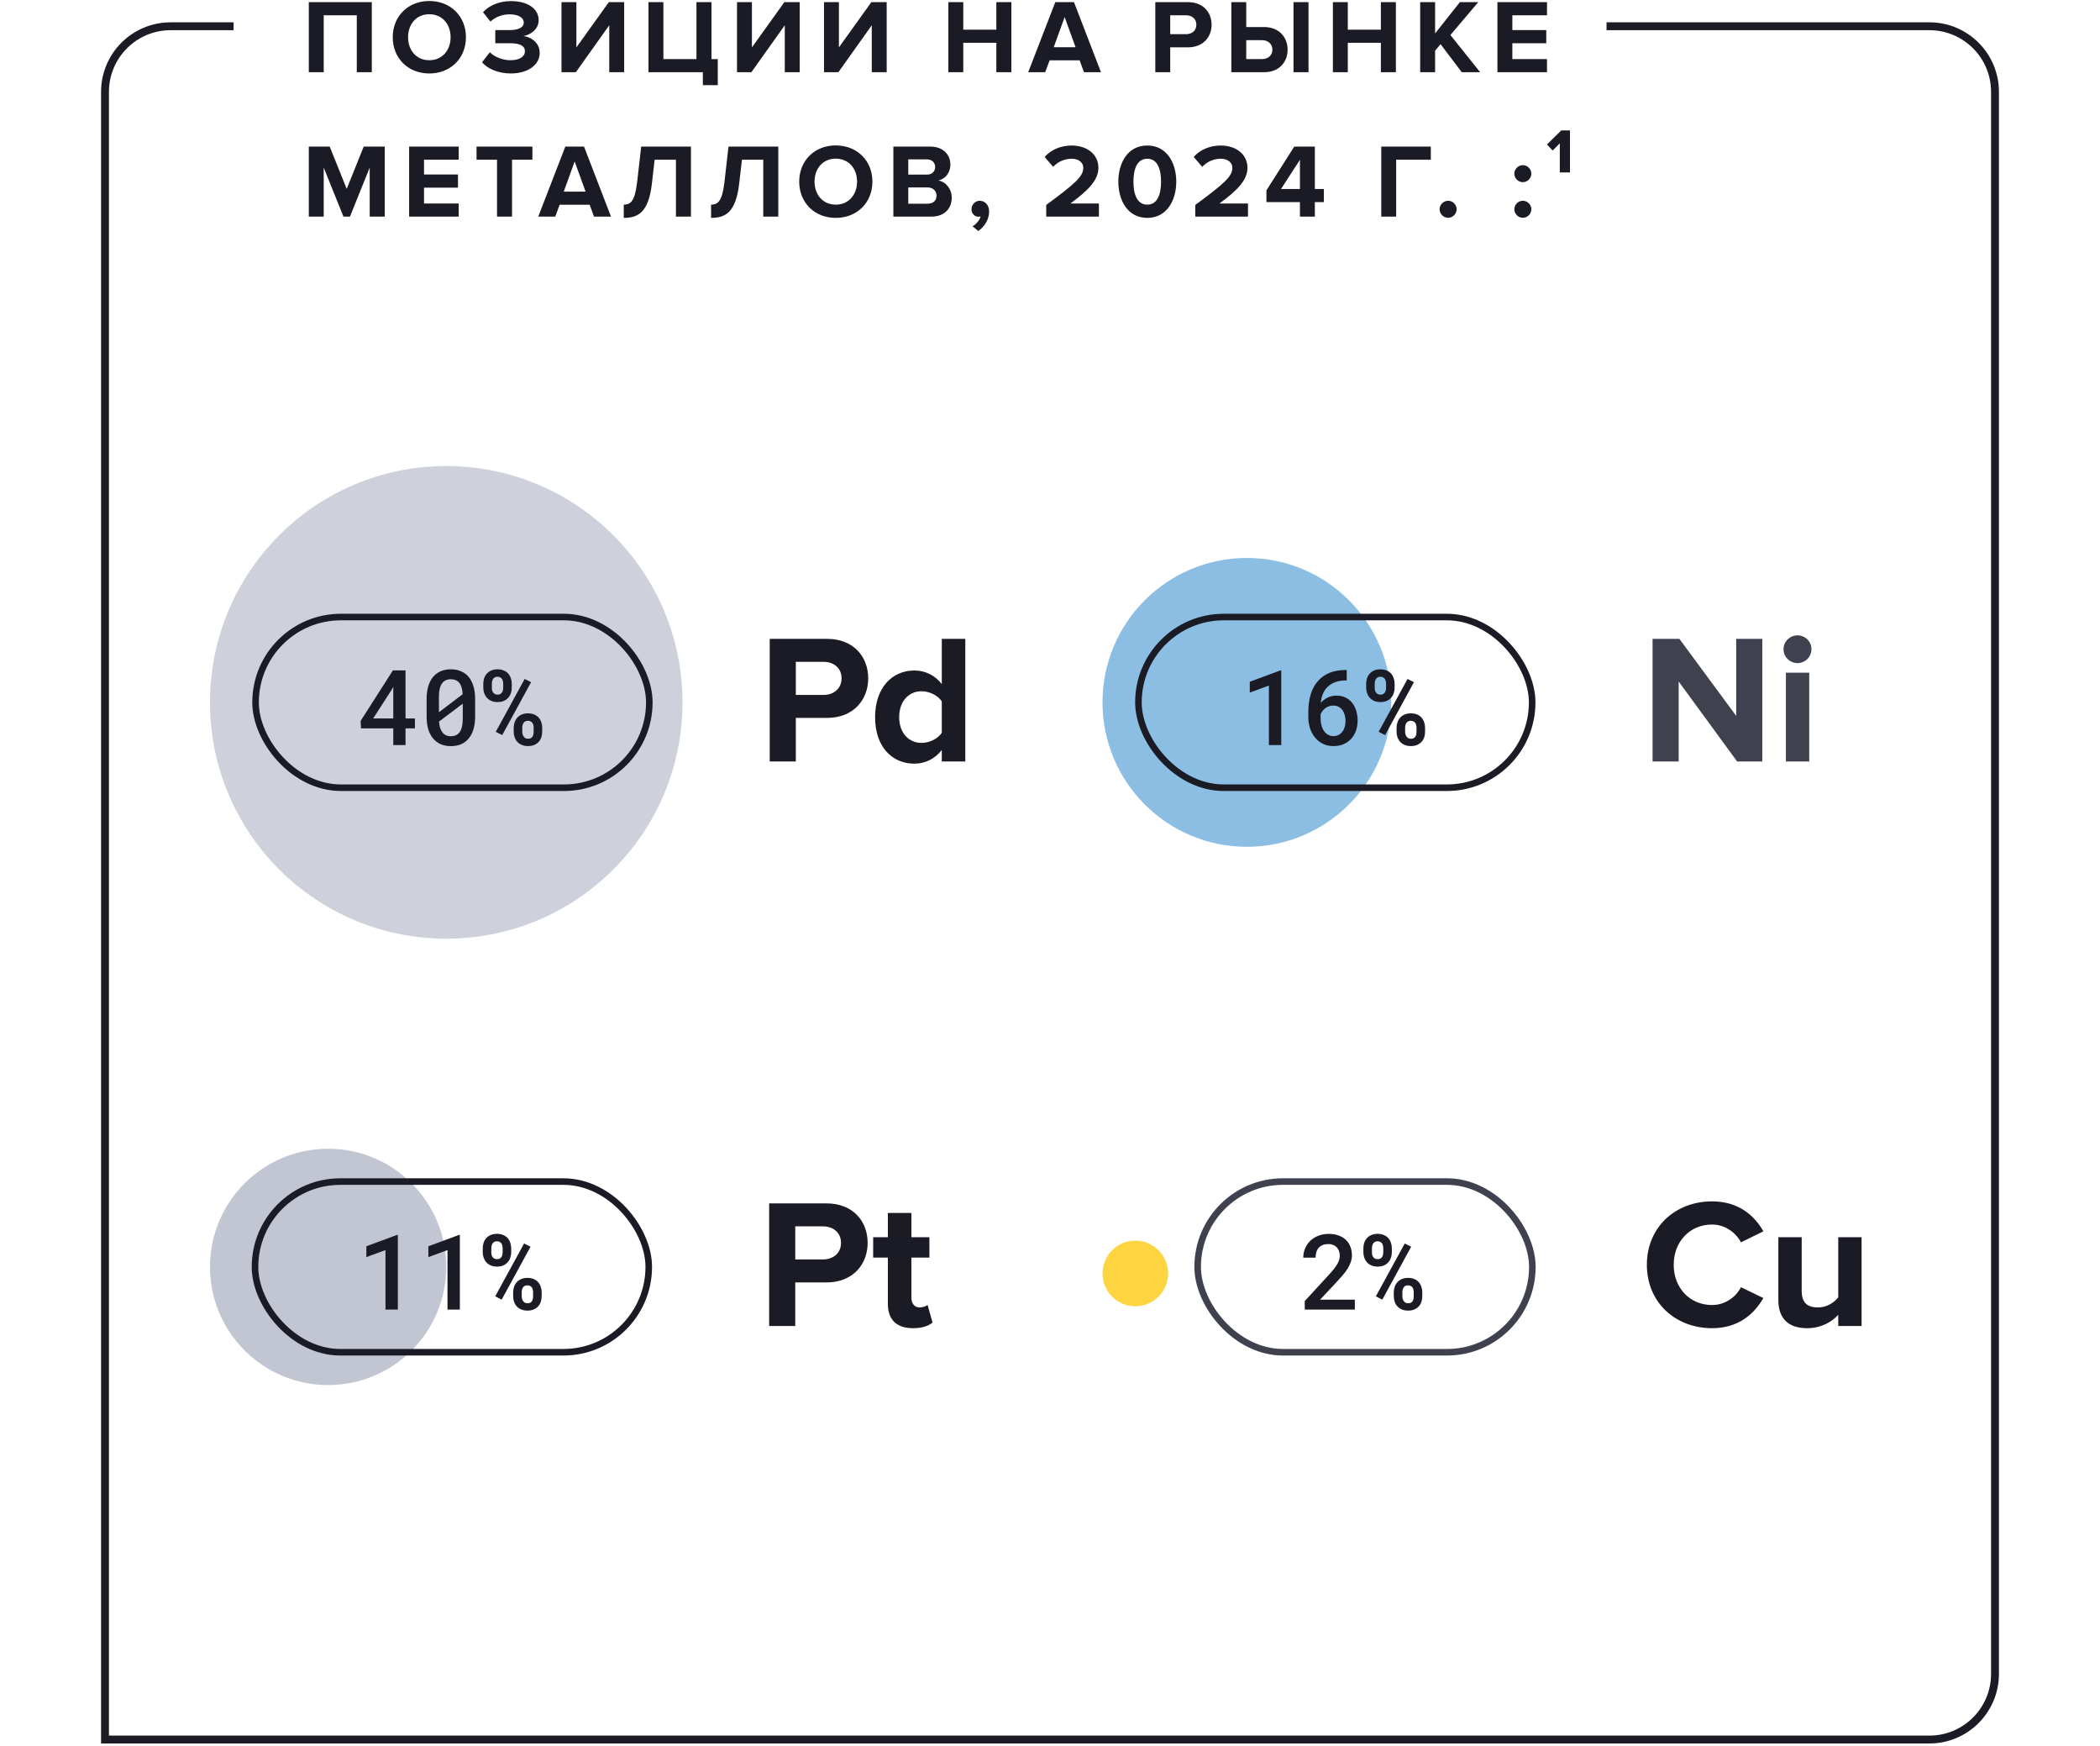 <svg width="320" height="266" viewBox="0 0 320 266" fill="none" xmlns="http://www.w3.org/2000/svg">
<path d="M56.656 11H54.368V2.328H49.328V11H47.056V0.328H56.656V11ZM65.415 11.192C62.199 11.192 59.847 8.888 59.847 5.672C59.847 2.456 62.199 0.152 65.415 0.152C68.647 0.152 70.999 2.456 70.999 5.672C70.999 8.888 68.647 11.192 65.415 11.192ZM65.415 9.176C67.383 9.176 68.663 7.656 68.663 5.672C68.663 3.672 67.383 2.168 65.415 2.168C63.447 2.168 62.183 3.672 62.183 5.672C62.183 7.656 63.447 9.176 65.415 9.176ZM77.858 11.192C75.889 11.192 74.242 10.44 73.457 9.48L74.641 7.96C75.377 8.728 76.722 9.176 77.761 9.176C79.169 9.176 79.986 8.616 79.986 7.816C79.986 6.968 79.234 6.584 77.633 6.584H75.474V4.584H77.633C78.897 4.584 79.809 4.232 79.809 3.448C79.809 2.6 78.85 2.184 77.633 2.184C76.594 2.184 75.49 2.568 74.737 3.288L73.602 1.864C74.466 0.888 75.986 0.168 77.858 0.168C80.353 0.168 82.082 1.288 82.082 3.064C82.082 4.408 80.93 5.288 79.761 5.496C80.834 5.608 82.242 6.456 82.242 8.056C82.242 9.896 80.401 11.192 77.858 11.192ZM87.751 11H85.559V0.328H87.831V7.224L92.775 0.328H95.111V11H92.839V3.848L87.751 11ZM107.103 12.968V11H98.815V0.328H101.087V9H106.127V0.328H108.415V9H109.375V12.968H107.103ZM114.498 11H112.306V0.328H114.578V7.224L119.522 0.328H121.858V11H119.586V3.848L114.498 11ZM127.754 11H125.562V0.328H127.834V7.224L132.778 0.328H135.114V11H132.842V3.848L127.754 11ZM154.112 11H151.824V6.52H146.784V11H144.512V0.328H146.784V4.52H151.824V0.328H154.112V11ZM167.767 11H165.175L164.519 9.192H159.943L159.271 11H156.679L160.807 0.328H163.655L167.767 11ZM163.895 7.192L162.231 2.6L160.567 7.192H163.895ZM178.319 11H176.047V0.328H181.039C183.359 0.328 184.623 1.896 184.623 3.768C184.623 5.624 183.343 7.208 181.039 7.208H178.319V11ZM180.735 5.208C181.631 5.208 182.303 4.648 182.303 3.768C182.303 2.872 181.631 2.328 180.735 2.328H178.319V5.208H180.735ZM187.631 0.328H189.903V4.12H192.623C194.927 4.12 196.207 5.704 196.207 7.56C196.207 9.432 194.943 11 192.623 11H187.631V0.328ZM192.319 6.12H189.903V9H192.319C193.215 9 193.887 8.456 193.887 7.56C193.887 6.68 193.215 6.12 192.319 6.12ZM199.391 11H197.103V0.328H199.391V11ZM212.706 11H210.418V6.52H205.378V11H203.106V0.328H205.378V4.52H210.418V0.328H212.706V11ZM225.545 11H222.745L219.513 6.728L218.681 7.72V11H216.409V0.328H218.681V5.096L222.457 0.328H225.257L221.017 5.336L225.545 11ZM235.733 11H228.181V0.328H235.733V2.328H230.453V4.584H235.621V6.584H230.453V9H235.733V11ZM58.624 33H56.336V25.528L53.328 33H52.336L49.328 25.528V33H47.056V22.328H50.24L52.832 28.776L55.424 22.328H58.624V33ZM69.895 33H62.343V22.328H69.895V24.328H64.615V26.584H69.784V28.584H64.615V31H69.895V33ZM78.024 33H75.736V24.328H72.616V22.328H81.128V24.328H78.024V33ZM93.105 33H90.513L89.857 31.192H85.281L84.609 33H82.017L86.145 22.328H88.993L93.105 33ZM89.233 29.192L87.569 24.6L85.905 29.192H89.233ZM95.05 33.192V31.176C96.122 31.176 96.746 30.6 97.082 27.784L97.706 22.328H105.29V33H103.002V24.328H99.754L99.338 27.944C98.826 32.376 97.226 33.192 95.05 33.192ZM108.354 33.192V31.176C109.426 31.176 110.049 30.6 110.386 27.784L111.01 22.328H118.594V33H116.306V24.328H113.058L112.641 27.944C112.13 32.376 110.53 33.192 108.354 33.192ZM127.353 33.192C124.137 33.192 121.785 30.888 121.785 27.672C121.785 24.456 124.137 22.152 127.353 22.152C130.585 22.152 132.937 24.456 132.937 27.672C132.937 30.888 130.585 33.192 127.353 33.192ZM127.353 31.176C129.321 31.176 130.601 29.656 130.601 27.672C130.601 25.672 129.321 24.168 127.353 24.168C125.385 24.168 124.121 25.672 124.121 27.672C124.121 29.656 125.385 31.176 127.353 31.176ZM141.923 33H136.131V22.328H141.747C143.779 22.328 144.819 23.624 144.819 25.048C144.819 26.392 143.987 27.288 142.979 27.496C144.115 27.672 145.027 28.776 145.027 30.12C145.027 31.72 143.955 33 141.923 33ZM141.251 26.6C142.019 26.6 142.499 26.12 142.499 25.448C142.499 24.776 142.019 24.28 141.251 24.28H138.403V26.6H141.251ZM141.331 31.032C142.195 31.032 142.707 30.568 142.707 29.8C142.707 29.128 142.227 28.552 141.331 28.552H138.403V31.032H141.331ZM150.724 32.216C150.724 33.416 150.052 34.488 149.076 35.192L148.196 34.472C148.708 34.2 149.3 33.528 149.428 32.968C149.38 32.984 149.236 33.016 149.124 33.016C148.516 33.016 148.036 32.552 148.036 31.864C148.036 31.16 148.612 30.584 149.284 30.584C150.036 30.584 150.724 31.176 150.724 32.216ZM167.456 33H159.424V31.224C163.792 27.992 165.072 26.888 165.072 25.576C165.072 24.648 164.224 24.184 163.344 24.184C162.128 24.184 161.2 24.664 160.48 25.416L159.184 23.912C160.224 22.712 161.808 22.168 163.296 22.168C165.568 22.168 167.376 23.448 167.376 25.576C167.376 27.4 165.872 28.984 163.104 31H167.456V33ZM174.826 33.192C171.77 33.192 170.41 30.424 170.41 27.672C170.41 24.92 171.77 22.168 174.826 22.168C177.866 22.168 179.242 24.92 179.242 27.672C179.242 30.424 177.866 33.192 174.826 33.192ZM174.826 31.176C176.346 31.176 176.922 29.64 176.922 27.672C176.922 25.704 176.346 24.184 174.826 24.184C173.29 24.184 172.714 25.704 172.714 27.672C172.714 29.64 173.29 31.176 174.826 31.176ZM190.171 33H182.139V31.224C186.507 27.992 187.787 26.888 187.787 25.576C187.787 24.648 186.939 24.184 186.059 24.184C184.843 24.184 183.915 24.664 183.195 25.416L181.899 23.912C182.939 22.712 184.523 22.168 186.011 22.168C188.283 22.168 190.091 23.448 190.091 25.576C190.091 27.4 188.587 28.984 185.819 31H190.171V33ZM200.357 33H198.085V30.792H192.981V29L197.221 22.328H200.357V28.792H201.733V30.792H200.357V33ZM198.085 28.792V24.344L195.205 28.792H198.085ZM212.75 33H210.478V22.328H218.03V24.328H212.75V33ZM220.664 33.176C219.96 33.176 219.368 32.584 219.368 31.88C219.368 31.176 219.96 30.584 220.664 30.584C221.368 30.584 221.96 31.176 221.96 31.88C221.96 32.584 221.368 33.176 220.664 33.176ZM232.051 27.752C231.347 27.752 230.755 27.16 230.755 26.456C230.755 25.752 231.347 25.16 232.051 25.16C232.755 25.16 233.347 25.752 233.347 26.456C233.347 27.16 232.755 27.752 232.051 27.752ZM232.051 33.176C231.347 33.176 230.755 32.584 230.755 31.88C230.755 31.176 231.347 30.584 232.051 30.584C232.755 30.584 233.347 31.176 233.347 31.88C233.347 32.584 232.755 33.176 232.051 33.176ZM239.235 26.264H237.683V21.832L236.595 22.936L235.731 22.008L237.907 19.864H239.235V26.264Z" fill="#1A1B25"/>
<circle cx="68" cy="107" r="36" fill="#CED1DB"/>
<rect x="38.943" y="94" width="60" height="26" rx="13" stroke="#1A1B25"/>
<path d="M61.795 109.445H63.224V110.961H61.795V113.5H59.927V110.961H55.005L54.959 109.812L59.873 102.125H61.795V109.445ZM56.865 109.445H59.927V104.625L59.709 105.031L56.865 109.445ZM72.4 109.164C72.4 109.893 72.314 110.539 72.142 111.102C71.976 111.659 71.734 112.125 71.416 112.5C71.103 112.885 70.718 113.177 70.26 113.375C69.806 113.568 69.291 113.664 68.713 113.664C68.14 113.664 67.624 113.568 67.166 113.375C66.707 113.177 66.32 112.885 66.002 112.5C65.679 112.125 65.431 111.659 65.26 111.102C65.093 110.539 65.01 109.893 65.01 109.164V106.469C65.01 105.74 65.093 105.096 65.26 104.539C65.431 103.977 65.676 103.503 65.994 103.117C66.312 102.737 66.697 102.451 67.15 102.258C67.609 102.06 68.124 101.961 68.697 101.961C69.275 101.961 69.791 102.06 70.244 102.258C70.702 102.451 71.093 102.737 71.416 103.117C71.728 103.503 71.971 103.977 72.142 104.539C72.314 105.096 72.4 105.74 72.4 106.469V109.164ZM66.885 108.5L70.502 105.758C70.481 105.352 70.424 105 70.33 104.703C70.241 104.406 70.114 104.164 69.947 103.977C69.801 103.81 69.621 103.685 69.408 103.602C69.2 103.518 68.963 103.477 68.697 103.477C68.411 103.477 68.158 103.526 67.939 103.625C67.721 103.724 67.538 103.87 67.392 104.062C67.221 104.281 67.093 104.565 67.01 104.914C66.926 105.258 66.885 105.664 66.885 106.133V107.664C66.885 107.862 66.885 108.013 66.885 108.117C66.885 108.221 66.885 108.349 66.885 108.5ZM70.517 109.477V108.039C70.517 107.909 70.517 107.773 70.517 107.633C70.517 107.492 70.517 107.346 70.517 107.195L66.9 109.922C66.926 110.281 66.981 110.599 67.064 110.875C67.153 111.151 67.27 111.38 67.416 111.562C67.562 111.76 67.741 111.909 67.955 112.008C68.174 112.107 68.426 112.156 68.713 112.156C68.994 112.156 69.241 112.109 69.455 112.016C69.668 111.917 69.851 111.773 70.002 111.586C70.174 111.367 70.301 111.081 70.385 110.727C70.473 110.372 70.517 109.956 70.517 109.477ZM73.646 104.164C73.646 103.862 73.691 103.578 73.779 103.312C73.873 103.047 74.011 102.812 74.193 102.609C74.37 102.411 74.594 102.255 74.865 102.141C75.136 102.021 75.451 101.961 75.811 101.961C76.175 101.961 76.493 102.021 76.764 102.141C77.034 102.255 77.261 102.411 77.443 102.609C77.62 102.812 77.753 103.047 77.842 103.312C77.936 103.578 77.982 103.862 77.982 104.164V104.766C77.982 105.062 77.936 105.344 77.842 105.609C77.753 105.87 77.62 106.099 77.443 106.297C77.261 106.5 77.034 106.661 76.764 106.781C76.498 106.896 76.186 106.953 75.826 106.953C75.467 106.953 75.149 106.896 74.873 106.781C74.602 106.661 74.376 106.5 74.193 106.297C74.016 106.099 73.881 105.87 73.787 105.609C73.693 105.344 73.646 105.062 73.646 104.766V104.164ZM74.951 104.766C74.951 104.901 74.964 105.034 74.99 105.164C75.021 105.289 75.073 105.401 75.146 105.5C75.214 105.599 75.303 105.677 75.412 105.734C75.527 105.792 75.665 105.82 75.826 105.82C75.982 105.82 76.115 105.792 76.225 105.734C76.334 105.677 76.422 105.599 76.49 105.5C76.553 105.401 76.6 105.289 76.631 105.164C76.662 105.034 76.678 104.901 76.678 104.766V104.164C76.678 104.029 76.662 103.896 76.631 103.766C76.6 103.635 76.553 103.518 76.49 103.414C76.417 103.32 76.326 103.245 76.217 103.188C76.107 103.125 75.972 103.094 75.811 103.094C75.649 103.094 75.514 103.125 75.404 103.188C75.3 103.245 75.214 103.32 75.146 103.414C75.079 103.518 75.029 103.635 74.998 103.766C74.967 103.896 74.951 104.029 74.951 104.164V104.766ZM78.279 110.867C78.279 110.57 78.326 110.289 78.42 110.023C78.514 109.758 78.652 109.523 78.834 109.32C79.016 109.117 79.243 108.958 79.514 108.844C79.784 108.729 80.097 108.672 80.451 108.672C80.816 108.672 81.133 108.729 81.404 108.844C81.675 108.958 81.902 109.117 82.084 109.32C82.261 109.523 82.394 109.758 82.482 110.023C82.576 110.289 82.623 110.57 82.623 110.867V111.477C82.623 111.773 82.579 112.055 82.49 112.32C82.402 112.586 82.266 112.818 82.084 113.016C81.902 113.214 81.675 113.37 81.404 113.484C81.139 113.599 80.826 113.656 80.467 113.656C80.107 113.656 79.79 113.599 79.514 113.484C79.243 113.37 79.016 113.214 78.834 113.016C78.652 112.818 78.514 112.586 78.42 112.32C78.326 112.055 78.279 111.773 78.279 111.477V110.867ZM79.584 111.477C79.584 111.612 79.602 111.745 79.639 111.875C79.675 112 79.73 112.112 79.803 112.211C79.87 112.31 79.959 112.391 80.068 112.453C80.178 112.51 80.311 112.539 80.467 112.539C80.639 112.539 80.779 112.51 80.889 112.453C80.998 112.391 81.084 112.31 81.146 112.211C81.214 112.112 81.258 112 81.279 111.875C81.305 111.75 81.318 111.617 81.318 111.477V110.867C81.318 110.727 81.303 110.594 81.271 110.469C81.24 110.339 81.193 110.224 81.131 110.125C81.058 110.031 80.964 109.956 80.85 109.898C80.74 109.836 80.607 109.805 80.451 109.805C80.29 109.805 80.154 109.833 80.045 109.891C79.936 109.948 79.847 110.026 79.779 110.125C79.712 110.224 79.662 110.339 79.631 110.469C79.6 110.594 79.584 110.727 79.584 110.867V111.477ZM76.529 111.984L75.545 111.484L79.951 103.43L80.928 103.922L76.529 111.984Z" fill="#1A1B25"/>
<path d="M121.267 116H117.291V97.324H126.027C130.087 97.324 132.299 100.068 132.299 103.344C132.299 106.592 130.059 109.364 126.027 109.364H121.267V116ZM125.495 105.864C127.063 105.864 128.239 104.884 128.239 103.344C128.239 101.776 127.063 100.824 125.495 100.824H121.267V105.864H125.495ZM147.095 116H143.511V114.264C142.447 115.608 140.963 116.336 139.339 116.336C135.923 116.336 133.347 113.76 133.347 109.252C133.347 104.828 135.895 102.14 139.339 102.14C140.935 102.14 142.447 102.84 143.511 104.212V97.324H147.095V116ZM140.431 113.172C141.635 113.172 142.923 112.528 143.511 111.632V106.844C142.923 105.948 141.635 105.304 140.431 105.304C138.415 105.304 137.015 106.9 137.015 109.252C137.015 111.576 138.415 113.172 140.431 113.172Z" fill="#1A1B25"/>
<circle cx="190" cy="107" r="22" fill="#8BBEE2"/>
<rect x="173.474" y="94" width="60" height="26" rx="13" stroke="#1A1B25"/>
<path d="M195.24 113.5H193.357V104.438L190.443 105.508V103.859L195.123 102.125H195.24V113.5ZM205.213 102.07V103.656H205.088C204.468 103.656 203.929 103.742 203.47 103.914C203.017 104.081 202.634 104.315 202.322 104.617C202.004 104.919 201.757 105.281 201.58 105.703C201.408 106.125 201.301 106.578 201.259 107.062C201.384 106.922 201.53 106.786 201.697 106.656C201.864 106.521 202.048 106.401 202.252 106.297C202.444 106.198 202.658 106.12 202.892 106.062C203.127 106 203.374 105.969 203.634 105.969C204.187 105.969 204.666 106.073 205.072 106.281C205.483 106.49 205.822 106.771 206.088 107.125C206.358 107.479 206.556 107.885 206.681 108.344C206.812 108.802 206.877 109.279 206.877 109.773C206.877 110.315 206.793 110.823 206.627 111.297C206.465 111.766 206.228 112.174 205.916 112.523C205.598 112.878 205.21 113.156 204.752 113.359C204.298 113.557 203.78 113.656 203.197 113.656C202.598 113.656 202.064 113.542 201.595 113.312C201.127 113.083 200.731 112.773 200.408 112.383C200.064 111.977 199.804 111.5 199.627 110.953C199.45 110.401 199.361 109.82 199.361 109.211V108.438C199.361 107.521 199.478 106.648 199.713 105.82C199.952 104.987 200.348 104.271 200.9 103.672C201.369 103.156 201.947 102.76 202.634 102.484C203.322 102.208 204.108 102.07 204.994 102.07H205.213ZM203.173 107.484C202.95 107.484 202.736 107.518 202.533 107.586C202.33 107.654 202.142 107.747 201.97 107.867C201.814 107.987 201.673 108.125 201.548 108.281C201.423 108.438 201.319 108.612 201.236 108.805V109.383C201.236 109.836 201.285 110.234 201.384 110.578C201.489 110.922 201.629 111.208 201.806 111.438C201.983 111.667 202.189 111.841 202.423 111.961C202.658 112.081 202.908 112.141 203.173 112.141C203.465 112.141 203.726 112.083 203.955 111.969C204.184 111.849 204.379 111.688 204.541 111.484C204.702 111.276 204.825 111.031 204.908 110.75C204.991 110.464 205.033 110.154 205.033 109.82C205.033 109.503 204.991 109.203 204.908 108.922C204.83 108.635 204.713 108.385 204.556 108.172C204.4 107.958 204.205 107.792 203.97 107.672C203.741 107.547 203.476 107.484 203.173 107.484ZM208.178 104.164C208.178 103.862 208.222 103.578 208.31 103.312C208.404 103.047 208.542 102.812 208.724 102.609C208.902 102.411 209.125 102.255 209.396 102.141C209.667 102.021 209.982 101.961 210.342 101.961C210.706 101.961 211.024 102.021 211.295 102.141C211.566 102.255 211.792 102.411 211.974 102.609C212.152 102.812 212.284 103.047 212.373 103.312C212.467 103.578 212.513 103.862 212.513 104.164V104.766C212.513 105.062 212.467 105.344 212.373 105.609C212.284 105.87 212.152 106.099 211.974 106.297C211.792 106.5 211.566 106.661 211.295 106.781C211.029 106.896 210.717 106.953 210.357 106.953C209.998 106.953 209.68 106.896 209.404 106.781C209.133 106.661 208.907 106.5 208.724 106.297C208.547 106.099 208.412 105.87 208.318 105.609C208.224 105.344 208.178 105.062 208.178 104.766V104.164ZM209.482 104.766C209.482 104.901 209.495 105.034 209.521 105.164C209.553 105.289 209.605 105.401 209.678 105.5C209.745 105.599 209.834 105.677 209.943 105.734C210.058 105.792 210.196 105.82 210.357 105.82C210.513 105.82 210.646 105.792 210.756 105.734C210.865 105.677 210.954 105.599 211.021 105.5C211.084 105.401 211.131 105.289 211.162 105.164C211.193 105.034 211.209 104.901 211.209 104.766V104.164C211.209 104.029 211.193 103.896 211.162 103.766C211.131 103.635 211.084 103.518 211.021 103.414C210.948 103.32 210.857 103.245 210.748 103.188C210.638 103.125 210.503 103.094 210.342 103.094C210.18 103.094 210.045 103.125 209.935 103.188C209.831 103.245 209.745 103.32 209.678 103.414C209.61 103.518 209.56 103.635 209.529 103.766C209.498 103.896 209.482 104.029 209.482 104.164V104.766ZM212.81 110.867C212.81 110.57 212.857 110.289 212.951 110.023C213.045 109.758 213.183 109.523 213.365 109.32C213.547 109.117 213.774 108.958 214.045 108.844C214.316 108.729 214.628 108.672 214.982 108.672C215.347 108.672 215.665 108.729 215.935 108.844C216.206 108.958 216.433 109.117 216.615 109.32C216.792 109.523 216.925 109.758 217.013 110.023C217.107 110.289 217.154 110.57 217.154 110.867V111.477C217.154 111.773 217.11 112.055 217.021 112.32C216.933 112.586 216.797 112.818 216.615 113.016C216.433 113.214 216.206 113.37 215.935 113.484C215.67 113.599 215.357 113.656 214.998 113.656C214.638 113.656 214.321 113.599 214.045 113.484C213.774 113.37 213.547 113.214 213.365 113.016C213.183 112.818 213.045 112.586 212.951 112.32C212.857 112.055 212.81 111.773 212.81 111.477V110.867ZM214.115 111.477C214.115 111.612 214.133 111.745 214.17 111.875C214.206 112 214.261 112.112 214.334 112.211C214.402 112.31 214.49 112.391 214.599 112.453C214.709 112.51 214.842 112.539 214.998 112.539C215.17 112.539 215.31 112.51 215.42 112.453C215.529 112.391 215.615 112.31 215.678 112.211C215.745 112.112 215.79 112 215.81 111.875C215.836 111.75 215.849 111.617 215.849 111.477V110.867C215.849 110.727 215.834 110.594 215.803 110.469C215.771 110.339 215.724 110.224 215.662 110.125C215.589 110.031 215.495 109.956 215.381 109.898C215.271 109.836 215.138 109.805 214.982 109.805C214.821 109.805 214.685 109.833 214.576 109.891C214.467 109.948 214.378 110.026 214.31 110.125C214.243 110.224 214.193 110.339 214.162 110.469C214.131 110.594 214.115 110.727 214.115 110.867V111.477ZM211.06 111.984L210.076 111.484L214.482 103.43L215.459 103.922L211.06 111.984Z" fill="#1A1B25"/>
<path d="M268.538 116H264.702L255.798 103.82V116H251.822V97.324H255.91L264.562 109.056V97.324H268.538V116ZM273.901 101.02C272.753 101.02 271.773 100.068 271.773 98.892C271.773 97.716 272.753 96.792 273.901 96.792C275.077 96.792 276.029 97.716 276.029 98.892C276.029 100.068 275.077 101.02 273.901 101.02ZM275.693 116H272.137V102.476H275.693V116Z" fill="#3F414F"/>
<circle cx="50" cy="193" r="18" fill="#C1C6D2"/>
<rect x="38.858" y="180" width="60" height="26" rx="13" stroke="#1A1B25"/>
<path d="M60.623 199.5H58.74V190.438L55.826 191.508V189.859L60.506 188.125H60.623V199.5ZM70.073 199.5H68.19V190.438L65.276 191.508V189.859L69.956 188.125H70.073V199.5ZM73.561 190.164C73.561 189.862 73.605 189.578 73.694 189.312C73.788 189.047 73.926 188.812 74.108 188.609C74.285 188.411 74.509 188.255 74.78 188.141C75.051 188.021 75.366 187.961 75.725 187.961C76.09 187.961 76.407 188.021 76.678 188.141C76.949 188.255 77.176 188.411 77.358 188.609C77.535 188.812 77.668 189.047 77.756 189.312C77.85 189.578 77.897 189.862 77.897 190.164V190.766C77.897 191.062 77.85 191.344 77.756 191.609C77.668 191.87 77.535 192.099 77.358 192.297C77.176 192.5 76.949 192.661 76.678 192.781C76.413 192.896 76.1 192.953 75.741 192.953C75.381 192.953 75.064 192.896 74.788 192.781C74.517 192.661 74.29 192.5 74.108 192.297C73.931 192.099 73.796 191.87 73.702 191.609C73.608 191.344 73.561 191.062 73.561 190.766V190.164ZM74.866 190.766C74.866 190.901 74.879 191.034 74.905 191.164C74.936 191.289 74.988 191.401 75.061 191.5C75.129 191.599 75.217 191.677 75.327 191.734C75.441 191.792 75.579 191.82 75.741 191.82C75.897 191.82 76.03 191.792 76.139 191.734C76.249 191.677 76.337 191.599 76.405 191.5C76.467 191.401 76.514 191.289 76.546 191.164C76.577 191.034 76.592 190.901 76.592 190.766V190.164C76.592 190.029 76.577 189.896 76.546 189.766C76.514 189.635 76.467 189.518 76.405 189.414C76.332 189.32 76.241 189.245 76.131 189.188C76.022 189.125 75.887 189.094 75.725 189.094C75.564 189.094 75.428 189.125 75.319 189.188C75.215 189.245 75.129 189.32 75.061 189.414C74.993 189.518 74.944 189.635 74.913 189.766C74.881 189.896 74.866 190.029 74.866 190.164V190.766ZM78.194 196.867C78.194 196.57 78.241 196.289 78.335 196.023C78.428 195.758 78.566 195.523 78.749 195.32C78.931 195.117 79.157 194.958 79.428 194.844C79.699 194.729 80.012 194.672 80.366 194.672C80.73 194.672 81.048 194.729 81.319 194.844C81.59 194.958 81.816 195.117 81.999 195.32C82.176 195.523 82.308 195.758 82.397 196.023C82.491 196.289 82.538 196.57 82.538 196.867V197.477C82.538 197.773 82.493 198.055 82.405 198.32C82.316 198.586 82.181 198.818 81.999 199.016C81.816 199.214 81.59 199.37 81.319 199.484C81.053 199.599 80.741 199.656 80.381 199.656C80.022 199.656 79.704 199.599 79.428 199.484C79.157 199.37 78.931 199.214 78.749 199.016C78.566 198.818 78.428 198.586 78.335 198.32C78.241 198.055 78.194 197.773 78.194 197.477V196.867ZM79.499 197.477C79.499 197.612 79.517 197.745 79.553 197.875C79.59 198 79.644 198.112 79.717 198.211C79.785 198.31 79.874 198.391 79.983 198.453C80.092 198.51 80.225 198.539 80.381 198.539C80.553 198.539 80.694 198.51 80.803 198.453C80.913 198.391 80.999 198.31 81.061 198.211C81.129 198.112 81.173 198 81.194 197.875C81.22 197.75 81.233 197.617 81.233 197.477V196.867C81.233 196.727 81.217 196.594 81.186 196.469C81.155 196.339 81.108 196.224 81.046 196.125C80.973 196.031 80.879 195.956 80.764 195.898C80.655 195.836 80.522 195.805 80.366 195.805C80.204 195.805 80.069 195.833 79.96 195.891C79.85 195.948 79.762 196.026 79.694 196.125C79.626 196.224 79.577 196.339 79.546 196.469C79.514 196.594 79.499 196.727 79.499 196.867V197.477ZM76.444 197.984L75.46 197.484L79.866 189.43L80.842 189.922L76.444 197.984Z" fill="#1A1B25"/>
<path d="M121.182 202H117.206V183.324H125.942C130.002 183.324 132.214 186.068 132.214 189.344C132.214 192.592 129.974 195.364 125.942 195.364H121.182V202ZM125.41 191.864C126.978 191.864 128.154 190.884 128.154 189.344C128.154 187.776 126.978 186.824 125.41 186.824H121.182V191.864H125.41ZM139.13 202.336C136.638 202.336 135.294 201.048 135.294 198.64V191.584H133.054V188.476H135.294V184.78H138.878V188.476H141.622V191.584H138.878V197.688C138.878 198.528 139.326 199.172 140.11 199.172C140.642 199.172 141.146 198.976 141.342 198.78L142.098 201.468C141.566 201.944 140.614 202.336 139.13 202.336Z" fill="#1A1B25"/>
<circle cx="173" cy="194" r="5" fill="#FED441"/>
<rect x="182.5" y="180" width="51" height="26" rx="13" stroke="#3F414F"/>
<path d="M206.453 199.5H198.82V198.203L202.523 194.172C202.831 193.833 203.089 193.531 203.297 193.266C203.505 192.995 203.674 192.747 203.805 192.523C203.93 192.299 204.018 192.091 204.07 191.898C204.128 191.701 204.156 191.503 204.156 191.305C204.156 191.039 204.117 190.797 204.039 190.578C203.961 190.359 203.846 190.172 203.695 190.016C203.544 189.859 203.362 189.737 203.148 189.648C202.94 189.56 202.706 189.516 202.445 189.516C202.112 189.516 201.823 189.562 201.578 189.656C201.333 189.75 201.13 189.883 200.969 190.055C200.802 190.237 200.677 190.458 200.594 190.719C200.51 190.974 200.469 191.266 200.469 191.594H198.594C198.594 191.099 198.685 190.633 198.867 190.195C199.049 189.753 199.31 189.367 199.648 189.039C199.982 188.711 200.388 188.451 200.867 188.258C201.352 188.065 201.891 187.969 202.484 187.969C203.042 187.969 203.539 188.049 203.977 188.211C204.419 188.372 204.792 188.596 205.094 188.883C205.391 189.169 205.617 189.513 205.773 189.914C205.93 190.31 206.008 190.747 206.008 191.227C206.008 191.586 205.948 191.935 205.828 192.273C205.714 192.607 205.555 192.938 205.352 193.266C205.143 193.594 204.896 193.924 204.609 194.258C204.328 194.591 204.021 194.935 203.688 195.289L201.156 197.992H206.453V199.5ZM207.754 190.164C207.754 189.862 207.798 189.578 207.887 189.312C207.981 189.047 208.119 188.812 208.301 188.609C208.478 188.411 208.702 188.255 208.973 188.141C209.244 188.021 209.559 187.961 209.918 187.961C210.283 187.961 210.6 188.021 210.871 188.141C211.142 188.255 211.369 188.411 211.551 188.609C211.728 188.812 211.861 189.047 211.949 189.312C212.043 189.578 212.09 189.862 212.09 190.164V190.766C212.09 191.062 212.043 191.344 211.949 191.609C211.861 191.87 211.728 192.099 211.551 192.297C211.369 192.5 211.142 192.661 210.871 192.781C210.606 192.896 210.293 192.953 209.934 192.953C209.574 192.953 209.257 192.896 208.981 192.781C208.71 192.661 208.483 192.5 208.301 192.297C208.124 192.099 207.988 191.87 207.895 191.609C207.801 191.344 207.754 191.062 207.754 190.766V190.164ZM209.059 190.766C209.059 190.901 209.072 191.034 209.098 191.164C209.129 191.289 209.181 191.401 209.254 191.5C209.322 191.599 209.41 191.677 209.52 191.734C209.634 191.792 209.772 191.82 209.934 191.82C210.09 191.82 210.223 191.792 210.332 191.734C210.442 191.677 210.53 191.599 210.598 191.5C210.66 191.401 210.707 191.289 210.738 191.164C210.77 191.034 210.785 190.901 210.785 190.766V190.164C210.785 190.029 210.77 189.896 210.738 189.766C210.707 189.635 210.66 189.518 210.598 189.414C210.525 189.32 210.434 189.245 210.324 189.188C210.215 189.125 210.08 189.094 209.918 189.094C209.757 189.094 209.621 189.125 209.512 189.188C209.408 189.245 209.322 189.32 209.254 189.414C209.186 189.518 209.137 189.635 209.106 189.766C209.074 189.896 209.059 190.029 209.059 190.164V190.766ZM212.387 196.867C212.387 196.57 212.434 196.289 212.528 196.023C212.621 195.758 212.759 195.523 212.942 195.32C213.124 195.117 213.35 194.958 213.621 194.844C213.892 194.729 214.205 194.672 214.559 194.672C214.923 194.672 215.241 194.729 215.512 194.844C215.783 194.958 216.009 195.117 216.192 195.32C216.369 195.523 216.501 195.758 216.59 196.023C216.684 196.289 216.731 196.57 216.731 196.867V197.477C216.731 197.773 216.686 198.055 216.598 198.32C216.509 198.586 216.374 198.818 216.192 199.016C216.009 199.214 215.783 199.37 215.512 199.484C215.246 199.599 214.934 199.656 214.574 199.656C214.215 199.656 213.897 199.599 213.621 199.484C213.35 199.37 213.124 199.214 212.942 199.016C212.759 198.818 212.621 198.586 212.528 198.32C212.434 198.055 212.387 197.773 212.387 197.477V196.867ZM213.692 197.477C213.692 197.612 213.71 197.745 213.746 197.875C213.783 198 213.837 198.112 213.91 198.211C213.978 198.31 214.067 198.391 214.176 198.453C214.285 198.51 214.418 198.539 214.574 198.539C214.746 198.539 214.887 198.51 214.996 198.453C215.106 198.391 215.192 198.31 215.254 198.211C215.322 198.112 215.366 198 215.387 197.875C215.413 197.75 215.426 197.617 215.426 197.477V196.867C215.426 196.727 215.41 196.594 215.379 196.469C215.348 196.339 215.301 196.224 215.238 196.125C215.166 196.031 215.072 195.956 214.957 195.898C214.848 195.836 214.715 195.805 214.559 195.805C214.397 195.805 214.262 195.833 214.153 195.891C214.043 195.948 213.955 196.026 213.887 196.125C213.819 196.224 213.77 196.339 213.738 196.469C213.707 196.594 213.692 196.727 213.692 196.867V197.477ZM210.637 197.984L209.653 197.484L214.059 189.43L215.035 189.922L210.637 197.984Z" fill="#1A1B25"/>
<path d="M260.892 202.336C255.292 202.336 250.952 198.416 250.952 192.676C250.952 186.936 255.292 183.016 260.892 183.016C265.008 183.016 267.388 185.256 268.704 187.58L265.288 189.26C264.504 187.748 262.824 186.544 260.892 186.544C257.504 186.544 255.04 189.148 255.04 192.676C255.04 196.204 257.504 198.808 260.892 198.808C262.824 198.808 264.504 197.632 265.288 196.092L268.704 197.744C267.36 200.068 265.008 202.336 260.892 202.336ZM283.671 202H280.115V200.292C279.191 201.328 277.567 202.336 275.355 202.336C272.387 202.336 270.987 200.712 270.987 198.08V188.476H274.543V196.68C274.543 198.556 275.523 199.172 277.035 199.172C278.407 199.172 279.499 198.416 280.115 197.632V188.476H283.671V202Z" fill="#1A1B25"/>
<path d="M35.596 4H26C20.477 4 16 8.477 16 14V265H294C299.523 265 304 260.523 304 255V14C304 8.477 299.523 4 294 4H244.805" stroke="#1A1B25" stroke-width="1.2"/>
</svg>
